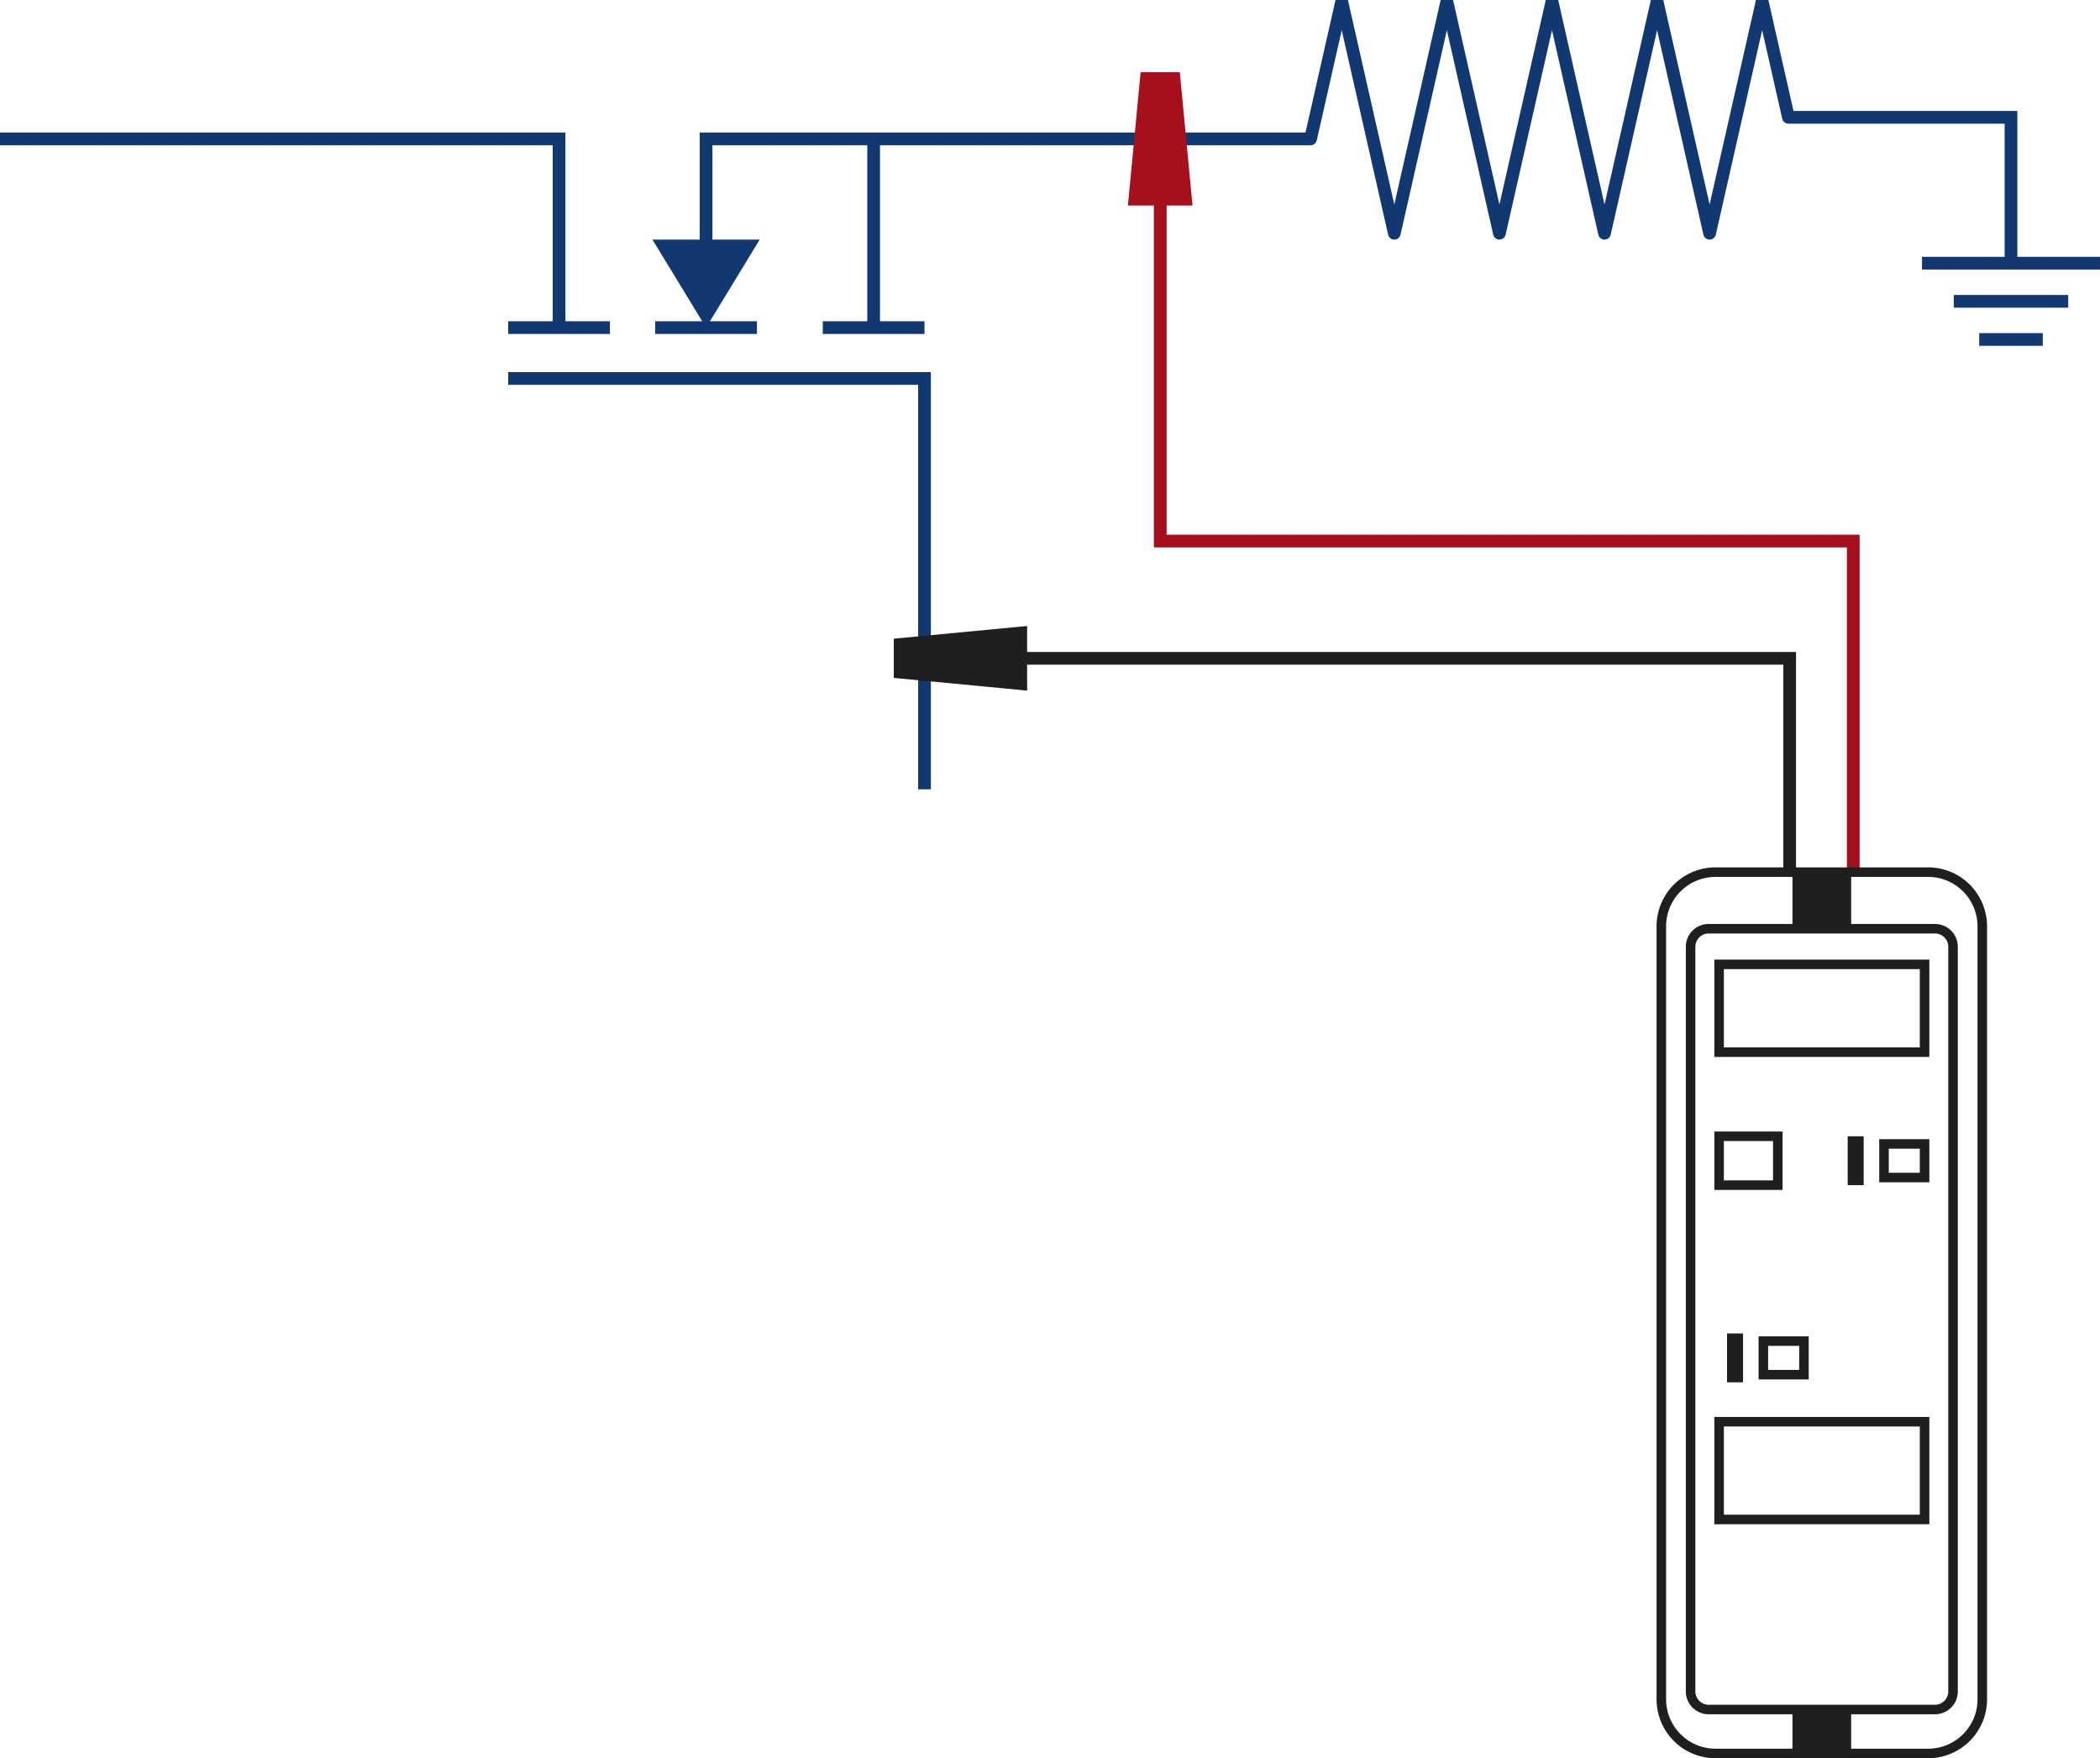 <svg xmlns="http://www.w3.org/2000/svg" version="1.2" viewBox="0 0 165.16 138.29"><defs><clipPath id="a"><path d="M132 68h48v89.324h-48zm0 0"/></clipPath></defs><path d="M0 10.923h43.969v14.844M39.969 25.767h8M55.531 22.767V10.923h47.543M51.531 25.767h8M68.71 10.923v14.844M64.71 25.767h8" fill="none" stroke="#113870" stroke-miterlimit="10"/><path d="M55.531 25.767l-4.218-6.922h8.437zm0 0" fill="#113870"/><path d="M117.926 18.345L113.793.111l-4.133 18.234M126.191 18.345L122.06.111l-4.133 18.234M134.457 18.345L130.324.111l-4.133 18.234M140.656 9.228L138.59.11l-4.133 18.234M109.66 18.345L105.523.111l-2.449 10.812" fill="none" stroke="#113870" stroke-linecap="round" stroke-linejoin="round" stroke-miterlimit="10"/><path d="M140.656 9.228h17.504V20.7M151.16 20.7h14M153.66 23.7h9M155.66 26.7h5M39.969 29.767H72.71v32.316" fill="none" stroke="#113870" stroke-miterlimit="10"/><path d="M80.781 54.318l-10.488-1v-3.082l10.488-1zm0 0" fill="#211e1e"/><path d="M78.914 51.779h61.84v16.597" fill="none" stroke="#211e1e" stroke-miterlimit="10"/><path d="M88.707 16.165l1-10.488h3.082l1 10.488zm0 0" fill="#a60f1c"/><path d="M145.754 68.376v-25.82H91.25V14.298" fill="none" stroke="#a60f1c" stroke-miterlimit="10"/><path d="M151.363 82.755h-16.16V75.85h16.16zm0 0M151.363 119.51h-16.16v-7.688h16.16zm0 0" fill="none" stroke="#211e1e" stroke-width=".75" stroke-miterlimit="10"/><path d="M137.086 108.724h-1.258v-3.844h1.258zm0 0" fill="#211e1e"/><path d="M141.875 108.122h-3.191v-2.64h3.191zm0 0" fill="none" stroke="#211e1e" stroke-width=".75" stroke-miterlimit="10"/><path d="M146.574 93.216h-1.258v-3.844h1.258zm0 0" fill="#211e1e"/><path d="M151.363 92.615h-3.191v-2.641h3.191zm0 0M139.82 93.216h-4.617v-3.844h4.617zm0 0" fill="none" stroke="#211e1e" stroke-width=".75" stroke-miterlimit="10"/><g clip-path="url(#a)" transform="translate(-12.77 -10.12)"><path d="M164.418 148.035h-16.734a4.263 4.263 0 01-4.254-4.25v-60.82a4.265 4.265 0 014.254-4.25h16.734a4.265 4.265 0 014.254 4.25v60.82c0 2.34-1.914 4.25-4.254 4.25zm0 0" fill="none" stroke="#211e1e" stroke-width=".75" stroke-miterlimit="10"/></g><path d="M152.184 134.458h-17.805a1.422 1.422 0 01-1.418-1.414V74.466c0-.781.64-1.418 1.418-1.418h17.805a1.42 1.42 0 011.418 1.418v58.578a1.42 1.42 0 01-1.418 1.414zm0 0" fill="none" stroke="#211e1e" stroke-width=".75" stroke-miterlimit="10"/><path d="M145.59 73.048h-4.617v-4.453h4.617zm0 0M145.59 134.458v3.457h-4.617v-3.457" fill="#211e1e"/></svg>